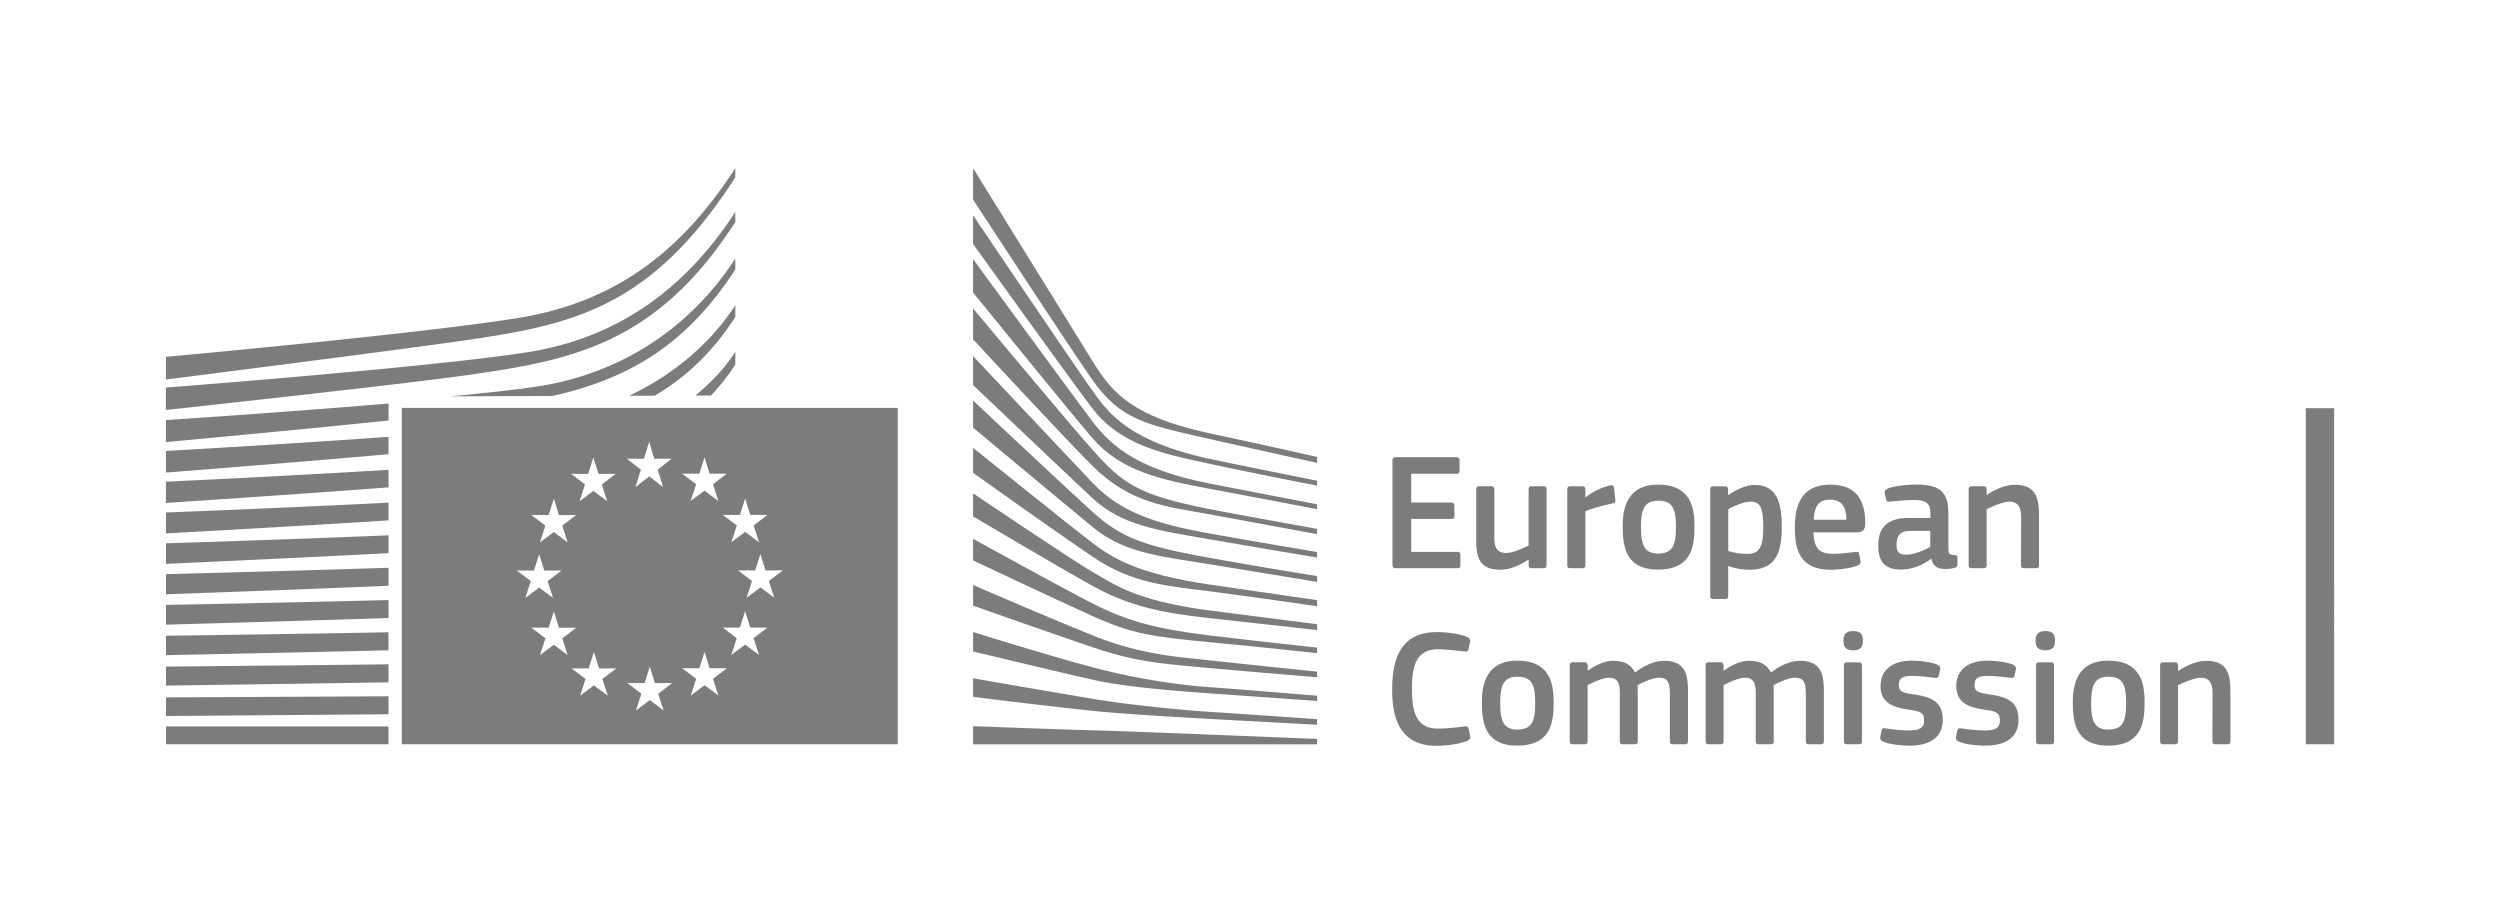 <svg width="200" height="73" fill="none" xmlns="http://www.w3.org/2000/svg"><path d="M71.781 32.63H32.142v26.913H71.82V32.632h-.041.003zm-12.17 7.253l.41 1.31h1.378l-1.11.845.433 1.342-1.107-.828-1.108.828.437-1.342-1.125-.845h1.375l.417-1.31zm-3.667-1.989l.417-1.31.406 1.31h1.382l-1.114.845.434 1.342-1.108-.828-1.108.828.438-1.342-1.125-.845h1.378zm-8.892.014l.417-1.31.41 1.31h1.378l-1.111.849.434 1.341-1.108-.827-1.107.827.437-1.341-1.121-.849h1.375-.004zm-3.16 3.296l.417-1.31.406 1.31h1.382l-1.114.845.43 1.341-1.107-.827-1.108.827.434-1.341-1.122-.845h1.382zm-2.548 4.44h1.375l.416-1.307.407 1.306h1.382l-1.115.845.434 1.342-1.108-.824-1.107.824.437-1.342-1.121-.845zm2.965 5.936l-1.108.827.434-1.341-1.121-.85h1.378l.417-1.305.406 1.306h1.382l-1.114.849.43 1.34-1.107-.826h.003zm4.313 4.077l-1.108-.828-1.108.828.438-1.342-1.122-.845h1.375l.417-1.31.41 1.31h1.378l-1.111.845.43 1.342zm2.895-18.96l.417-1.359.41 1.36h1.382l-1.111.88.434 1.394-1.108-.86-1.108.86.438-1.395-1.122-.88h1.375-.007zm1.573 20.139l-1.107-.827-1.108.827.438-1.341-1.126-.849h1.379l.417-1.31.406 1.31h1.382l-1.111.849.43 1.341zm4.382-1.19l-1.107-.827-1.108.827.437-1.341-1.125-.845h1.379l.417-1.31.406 1.31h1.382l-1.115.845.434 1.341zm3.247-3.25l-1.108-.827-1.108.827.438-1.341-1.125-.849h1.375l.417-1.31.41 1.31h1.378l-1.111.849.434 1.341zm1.222-4.577l-1.108-.827-1.107.827.437-1.341-1.125-.845h1.375l.42-1.306.407 1.306h1.381l-1.114.845.43 1.341h.004zm15.906-34.363l9.643 15.576c1.49 2.412 3.194 4.324 9.225 5.62 6.031 1.295 8.656 1.908 8.656 1.908v.468s-3.833-.827-8.763-1.943c-4.931-1.117-6.948-1.493-9.195-4.665-1.871-2.641-9.566-14.45-9.566-14.45v-2.517.003zm0 15.034s7.42 7.883 9.566 10.147c2.278 2.401 5.191 3.288 9.233 4.02 3.857.698 8.722 1.504 8.722 1.504v.444s-4.569-.76-8.722-1.479c-4.073-.708-6.924-1.102-9.257-3.281-2.09-1.95-9.542-9.038-9.542-9.038v-2.32.003z" fill="#7B7C7C"/><path d="M77.847 32.043s7.056 6.643 9.566 8.914c2.31 2.088 4.18 2.74 9.257 3.651a434.98 434.98 0 008.698 1.479v.468s-4.594-.764-8.722-1.433c-4.129-.665-6.76-.93-9.233-2.96-2.85-2.346-9.566-7.95-9.566-7.95v-2.173.004z" fill="#7B7C7C"/><path d="M77.847 35.828s8.06 6.485 9.566 7.618c1.507 1.134 3.5 2.458 9.281 3.306 5.733.842 8.674 1.257 8.674 1.257v.493s-5.198-.764-8.674-1.207c-3.475-.444-6.139-.634-9.257-2.74-3.034-2.049-9.59-6.728-9.59-6.728v-2z" fill="#7B7C7C"/><path d="M77.847 39.468s8.084 5.457 9.615 6.323c1.531.863 3.33 2.271 9.232 3.035 5.903.764 8.674 1.11 8.674 1.11v.468s-4.882-.543-8.698-.962c-3.812-.419-6.413-.985-9.257-2.566-2.844-1.578-9.566-5.563-9.566-5.563v-1.845z" fill="#7B7C7C"/><path d="M77.847 43.108s7.146 3.944 9.566 5.173c2.698 1.373 5.031 2.031 9.257 2.541 4.149.5 8.698.986 8.698.986v.444s-4.205-.458-8.698-.887c-4.455-.43-6.042-.627-9.257-2.074-2.875-1.296-9.566-4.457-9.566-4.457v-1.729.004z" fill="#7B7C7C"/><path d="M77.847 46.798s5.646 2.45 9.615 4.05c3.903 1.57 6.885 1.703 9.257 1.974 1.045.12 8.649.912 8.649.912v.444s-4.542-.37-8.674-.74-5.913-.528-9.257-1.65c-3.385-1.142-9.59-3.335-9.59-3.335v-1.655zm0 3.764s5.702 1.792 9.59 2.827c3.89 1.035 7.459 1.458 9.257 1.578 1.799.123 8.677.69 8.677.69v.419s-3.913-.272-8.7-.617c-3.872-.278-6.98-.574-9.258-1.084-2.52-.563-9.566-2.26-9.566-2.26v-1.553zm0 3.7s4.663.817 9.59 1.645c3.695.62 8.698 1.01 9.233 1.035.535.024 8.698.591 8.698.591v.444s-5.226-.275-8.698-.468c-3.618-.205-7.215-.426-9.257-.641a493.539 493.539 0 01-9.566-1.123v-1.483zm0 3.831s7.354.282 9.59.33c2.237.05 17.931.69 17.931.69v.434h-27.52v-1.454zm18.82-21.406c-6.657-1.454-8.163-3.923-9.282-5.45-1.118-1.532-9.541-14.013-9.541-14.013v2.295c.333.44 7.541 10.53 9.566 13.172 2.281 2.974 5.854 3.65 9.257 4.39 3.399.74 8.701 1.77 8.701 1.77v-.393s-6.98-1.398-8.701-1.771z" fill="#7B7C7C"/><path d="M96.667 38.662c-5.466-1.085-7.677-2.838-9.282-4.958-1.604-2.123-9.541-12.977-9.541-12.977v2.669c.333.397 7.594 9.383 9.541 11.643 2.271 2.637 5.441 3.33 9.282 4.045 3.84.715 8.698 1.651 8.698 1.651v-.394s-5.546-1.053-8.698-1.676v-.003z" fill="#7B7C7C"/><path d="M96.667 40.707c-5.684-1.12-6.851-2.038-9.257-4.71-1.514-1.68-9.24-10.93-9.566-11.32v2.465s7.219 7.809 9.541 10.115c3.046 3.028 5.903 3.257 9.282 3.873 3.378.616 8.698 1.602 8.698 1.602v-.42s-6.424-1.154-8.698-1.601v-.004zm-83.393-7.911s18.82-2.035 24.09-2.785c8.334-1.183 15.153-2.443 21.462-12.249 0 0 .007-.556 0-.806-3.864 5.96-9.194 10.027-16.534 11.207-7.34 1.18-29.021 2.841-29.021 2.841v1.792h.003z" fill="#7B7C7C"/><path d="M13.27 30.363s17.442-2.215 23.188-3.031c9.09-1.289 15.483-2.447 22.365-13.143 0 0 .003-.462 0-.733-4.215 6.503-9.42 10.704-17.427 11.992-7.823 1.26-28.125 3.098-28.125 3.098v1.82-.003zM31.076 58.11H13.281v1.43h17.795v-1.43zm27.747-28.94s.01-.842.007-1.021c-.837 1.292-1.938 2.464-3.209 3.496h1.247a16.404 16.404 0 001.951-2.475h.004zm0-3.803s.007-.746.003-.95c-2.017 3.112-5.02 5.598-8.493 7.245l2.049-.007c2.368-1.397 4.57-3.383 6.437-6.288h.004zm0-3.802s.007-.652 0-.877c-3.51 5.419-8.969 9.126-15.643 10.2-1.58.253-4.152.535-7.142.82l8.15-.028c5.378-1.215 10.413-3.563 14.628-10.115h.007zM31.08 55.702c-9.08.05-17.799.088-17.799.088v1.49s9.132-.067 17.799-.141v-1.437zm0-2.556c-9.017.102-17.802.18-17.802.18v1.52s9.225-.122 17.802-.26v-1.44zm-.004-2.563c-8.95.159-17.798.278-17.798.278v1.553s9.323-.187 17.798-.39v-1.44zm.004-2.577c-8.885.222-17.802.387-17.802.387v1.581s9.43-.26 17.802-.532v-1.44.004zm.003-2.584c-8.82.285-17.805.51-17.805.51v1.613s9.545-.338 17.805-.683v-1.44zm-.003-2.595c-8.75.359-17.802.64-17.802.64v1.641s9.663-.43 17.802-.855v-1.43.004zm.003-2.613C22.4 40.651 13.274 41 13.274 41v1.673s9.792-.532 17.81-1.042v-1.416zm0-2.626c-8.618.521-17.809.947-17.809.947v1.7s9.924-.647 17.81-1.246v-1.401zm0-2.641c-8.559.613-17.809 1.127-17.809 1.127v1.732s10.056-.781 17.81-1.471v-1.388zm0-2.665c-8.507.715-17.812 1.324-17.812 1.324v1.76s10.19-.936 17.812-1.725v-1.359zm80.313 4.563c0-.172.08-.267.264-.267h4.854c.16 0 .25.095.25.253v.83c0 .163-.066.24-.264.24h-3.601v2.303h3.191c.171 0 .264.08.264.24v.83c0 .162-.066.24-.264.24h-3.191v2.633h3.695c.16 0 .236.081.236.254v.816c0 .173-.066.24-.25.24h-4.92c-.184 0-.264-.081-.264-.24v-8.375.003zm12.083 8.612h-.937c-.198 0-.25-.095-.25-.254v-.415l-.028-.014c-.514.363-1.413.803-2.215.803-1.782 0-1.952-1.07-1.952-2.475v-3.933c0-.162.066-.268.25-.268h.962c.17 0 .236.095.236.268v3.76c0 .803.16 1.31.962 1.31.566 0 1.437-.43 1.781-.602v-4.468c0-.162.052-.268.25-.268h.938c.184 0 .25.095.25.268v6.035c0 .172-.066.253-.25.253h.003zm3.354-.254c0 .162-.066.254-.25.254h-.951c-.184 0-.25-.081-.25-.254V39.17c0-.173.066-.268.25-.268h.938c.197 0 .263.106.263.268v.588l.028.028c.396-.373 1.334-.831 1.952-.95.17-.04.291 0 .316.228l.093.898c.014.187.028.267-.25.32-.739.148-1.677.416-2.139.617v4.305zm5.806.363c-2.653 0-2.823-1.965-2.823-3.492 0-1.257.278-3.303 2.823-3.303s2.917 1.725 2.917 3.303c0 1.577-.185 3.492-2.917 3.492zm.01-5.51c-1.121 0-1.371.722-1.371 2.113 0 1.39.25 2.112 1.357 2.112 1.202 0 1.438-.683 1.438-2.112 0-1.43-.226-2.113-1.424-2.113zm7.271 5.524a5.169 5.169 0 01-1.649-.296l-.014.014v2.356c0 .148-.038.267-.25.267h-.937c-.212 0-.25-.095-.25-.267v-8.482c0-.172.066-.267.25-.267h.937c.184 0 .236.105.236.267v.402l.038.028c.476-.335 1.32-.803 2.084-.803 1.729 0 2.177 1.324 2.177 3.345 0 2.18-.542 3.436-2.625 3.436h.003zm.108-5.447c-.542 0-1.372.388-1.767.602v3.345a5.26 5.26 0 001.517.23c.951 0 1.281-.497 1.281-2.18 0-1.683-.33-1.993-1.028-1.993l-.003-.004zm5.052 2.451c.038 1.352.514 1.725 1.597 1.725.476 0 1.215-.095 1.715-.148.237-.028.316-.028.358.23l.08.44c.038.2.014.306-.226.415-.514.2-1.475.334-2.125.334-2.521 0-2.889-1.63-2.889-3.37 0-1.298.236-3.435 2.809-3.435 2.361 0 2.785 1.552 2.823 2.996.014.482-.118.816-.646.816h-3.496v-.003zm.014-1.003h2.611c0-.817-.212-1.606-1.306-1.606-.975 0-1.239.602-1.305 1.606zm9.406 3.115c-.66.507-1.545.87-2.427.87-1.399 0-1.809-.775-1.809-1.898-.014-1.566.819-2.235 2.479-2.235h1.688v-.349c0-.803-.292-1.084-1.372-1.084-.434 0-1.267.067-1.795.12-.264.038-.33.028-.368-.162l-.118-.497c-.028-.172.014-.282.302-.401.566-.201 1.611-.296 2.229-.296 2.281 0 2.559.95 2.559 2.447v2.58c0 .55.066.564.476.617.198.014.25.053.25.2v.564c0 .148-.094.24-.316.281a3.533 3.533 0 01-.622.067c-.621 0-1.003-.186-1.135-.817l-.028-.014.007.007zm-.08-2.221h-1.611c-.66 0-1.083.24-1.083 1.123 0 .588.198.775.819.775.566 0 1.372-.335 1.875-.63V42.47v.004zm8.459 2.982h-.952c-.17 0-.25-.081-.25-.254l.014-3.76c0-.788-.184-1.31-.951-1.31-.528 0-1.452.43-1.809.602v4.468c0 .162-.066.254-.25.254h-.938c-.184 0-.25-.081-.25-.254V39.17c0-.173.066-.268.25-.268h.938c.184 0 .25.095.25.268v.401s.027.014.038.014c.489-.348 1.413-.803 2.215-.803 1.781 0 1.938 1.19 1.938 2.543v3.88c0 .161-.052.253-.25.253h.007zm-47.941 5.109c.645 0 1.715.095 2.413.387.212.095.291.2.25.415l-.118.55c-.042.162-.104.228-.344.2-.646-.08-1.438-.172-2.125-.172-1.795 0-2.059 1.471-2.059 3.21 0 1.74.33 3.13 2.059 3.13.764 0 1.413-.08 2.125-.172.25-.028.302.039.358.215l.104.507c.052.215-.014.334-.226.43-.646.281-1.795.4-2.441.4-2.941 0-3.562-2.207-3.562-4.481 0-2.275.555-4.616 3.562-4.616l.004-.003zm6.437 9.084c-2.653 0-2.823-1.965-2.823-3.493 0-1.257.278-3.303 2.823-3.303s2.917 1.725 2.917 3.303c0 1.577-.184 3.492-2.917 3.492zm.014-5.51c-1.121 0-1.371.721-1.371 2.112 0 1.39.25 2.112 1.357 2.112 1.202 0 1.438-.683 1.438-2.112 0-1.43-.226-2.113-1.424-2.113zm13.403 5.4h-.952c-.184 0-.25-.08-.25-.254v-3.798c0-.99-.236-1.271-.896-1.271-.489 0-1.281.387-1.687.602 0 .133.014.373.014.683v3.784c0 .163-.052.254-.25.254h-.962c-.17 0-.226-.08-.226-.254v-3.865c0-.817-.211-1.204-.871-1.204-.462 0-1.202.334-1.702.602v4.467c0 .163-.066.254-.25.254h-.947c-.171 0-.237-.08-.237-.254v-6.034c0-.173.066-.268.237-.268h.937c.198 0 .264.106.264.268v.387l.014.014c.514-.362 1.239-.764 1.965-.788.764 0 1.399.162 1.809.936.66-.496 1.479-.936 2.323-.936 1.74 0 1.913 1.15 1.913 2.489v3.932c0 .163-.052.254-.236.254h-.01zm10.875 0h-.952c-.184 0-.25-.08-.25-.254v-3.798c0-.99-.236-1.271-.895-1.271-.49 0-1.278.387-1.688.602 0 .133.014.373.014.683v3.784c0 .163-.052.254-.25.254h-.962c-.17 0-.226-.08-.226-.254v-3.865c0-.817-.211-1.204-.871-1.204-.462 0-1.202.334-1.702.602v4.467c0 .163-.065.254-.249.254h-.952c-.17 0-.236-.08-.236-.254v-6.034c0-.173.066-.268.236-.268h.938c.198 0 .263.106.263.268v.387l.014.014c.514-.362 1.24-.764 1.966-.788.764 0 1.399.162 1.809.936.659-.496 1.475-.936 2.323-.936 1.743 0 1.913 1.15 1.913 2.489v3.932c0 .163-.052.254-.236.254h-.007zm2.587-7.517c-.688 0-.778-.387-.778-.774 0-.43.146-.764.778-.764s.777.306.777.764c0 .415-.118.774-.777.774zm.698 7.264c0 .148-.053.253-.237.253h-.937c-.184 0-.264-.08-.264-.253V53.24c0-.186.08-.253.264-.253h.937c.184 0 .237.105.237.253v6.046zm3.798.363c-.66 0-1.545-.096-2.045-.297-.264-.105-.316-.228-.278-.44l.094-.44c.038-.215.132-.228.344-.2.58.095 1.423.162 1.875.162.843 0 1.187-.23 1.187-.764 0-.617-.226-.75-1.055-.87-1.292-.187-2.427-.468-2.427-1.926 0-1.324 1.003-2.02 2.479-2.02.541 0 1.451.08 2.007.295.225.095.316.2.277.401l-.104.483c-.038.186-.118.214-.357.186-.566-.067-1.306-.148-1.796-.148-.843 0-1.041.24-1.041.75s.316.588 1.121.722c1.254.187 2.389.44 2.389 2.035 0 1.595-1.305 2.074-2.663 2.074l-.007-.004zm6.059 0c-.66 0-1.545-.096-2.045-.297-.264-.105-.316-.228-.278-.44l.094-.44c.038-.215.132-.228.344-.2.58.095 1.423.162 1.875.162.844 0 1.187-.23 1.187-.764 0-.617-.225-.75-1.055-.87-1.292-.187-2.427-.468-2.427-1.926 0-1.324 1.003-2.02 2.479-2.02.541 0 1.451.08 2.007.295.225.095.316.2.278.401l-.105.483c-.038.186-.118.214-.357.186-.566-.067-1.306-.148-1.795-.148-.844 0-1.042.24-1.042.75s.316.588 1.121.722c1.254.187 2.389.44 2.389 2.035 0 1.595-1.305 2.074-2.663 2.074l-.007-.004zm4.816-7.627c-.688 0-.778-.387-.778-.774 0-.43.146-.764.778-.764s.778.306.778.764c0 .415-.118.774-.778.774zm.698 7.264c0 .148-.052.253-.236.253h-.938c-.184 0-.264-.08-.264-.253V53.24c0-.186.08-.253.264-.253h.938c.184 0 .236.105.236.253v6.046zm4.326.363c-2.652 0-2.823-1.965-2.823-3.493 0-1.257.278-3.303 2.823-3.303s2.917 1.725 2.917 3.303c0 1.577-.184 3.492-2.917 3.492zm.014-5.51c-1.121 0-1.371.721-1.371 2.112 0 1.39.25 2.112 1.357 2.112 1.202 0 1.438-.683 1.438-2.112 0-1.43-.226-2.113-1.424-2.113zm9.528 5.4h-.951c-.17 0-.25-.08-.25-.254l.014-3.76c0-.788-.184-1.31-.952-1.31-.528 0-1.451.43-1.809.603v4.467c0 .163-.066.254-.25.254h-.937c-.184 0-.25-.08-.25-.254v-6.034c0-.173.066-.268.25-.268h.937c.184 0 .25.095.25.268v.401s.028.014.038.014c.49-.348 1.414-.802 2.216-.802 1.781 0 1.937 1.19 1.937 2.542v3.88c0 .162-.052.253-.25.253h.007zm8.538 0V32.655h-2.264V59.54h2.264z" fill="#7B7C7C"/></svg>